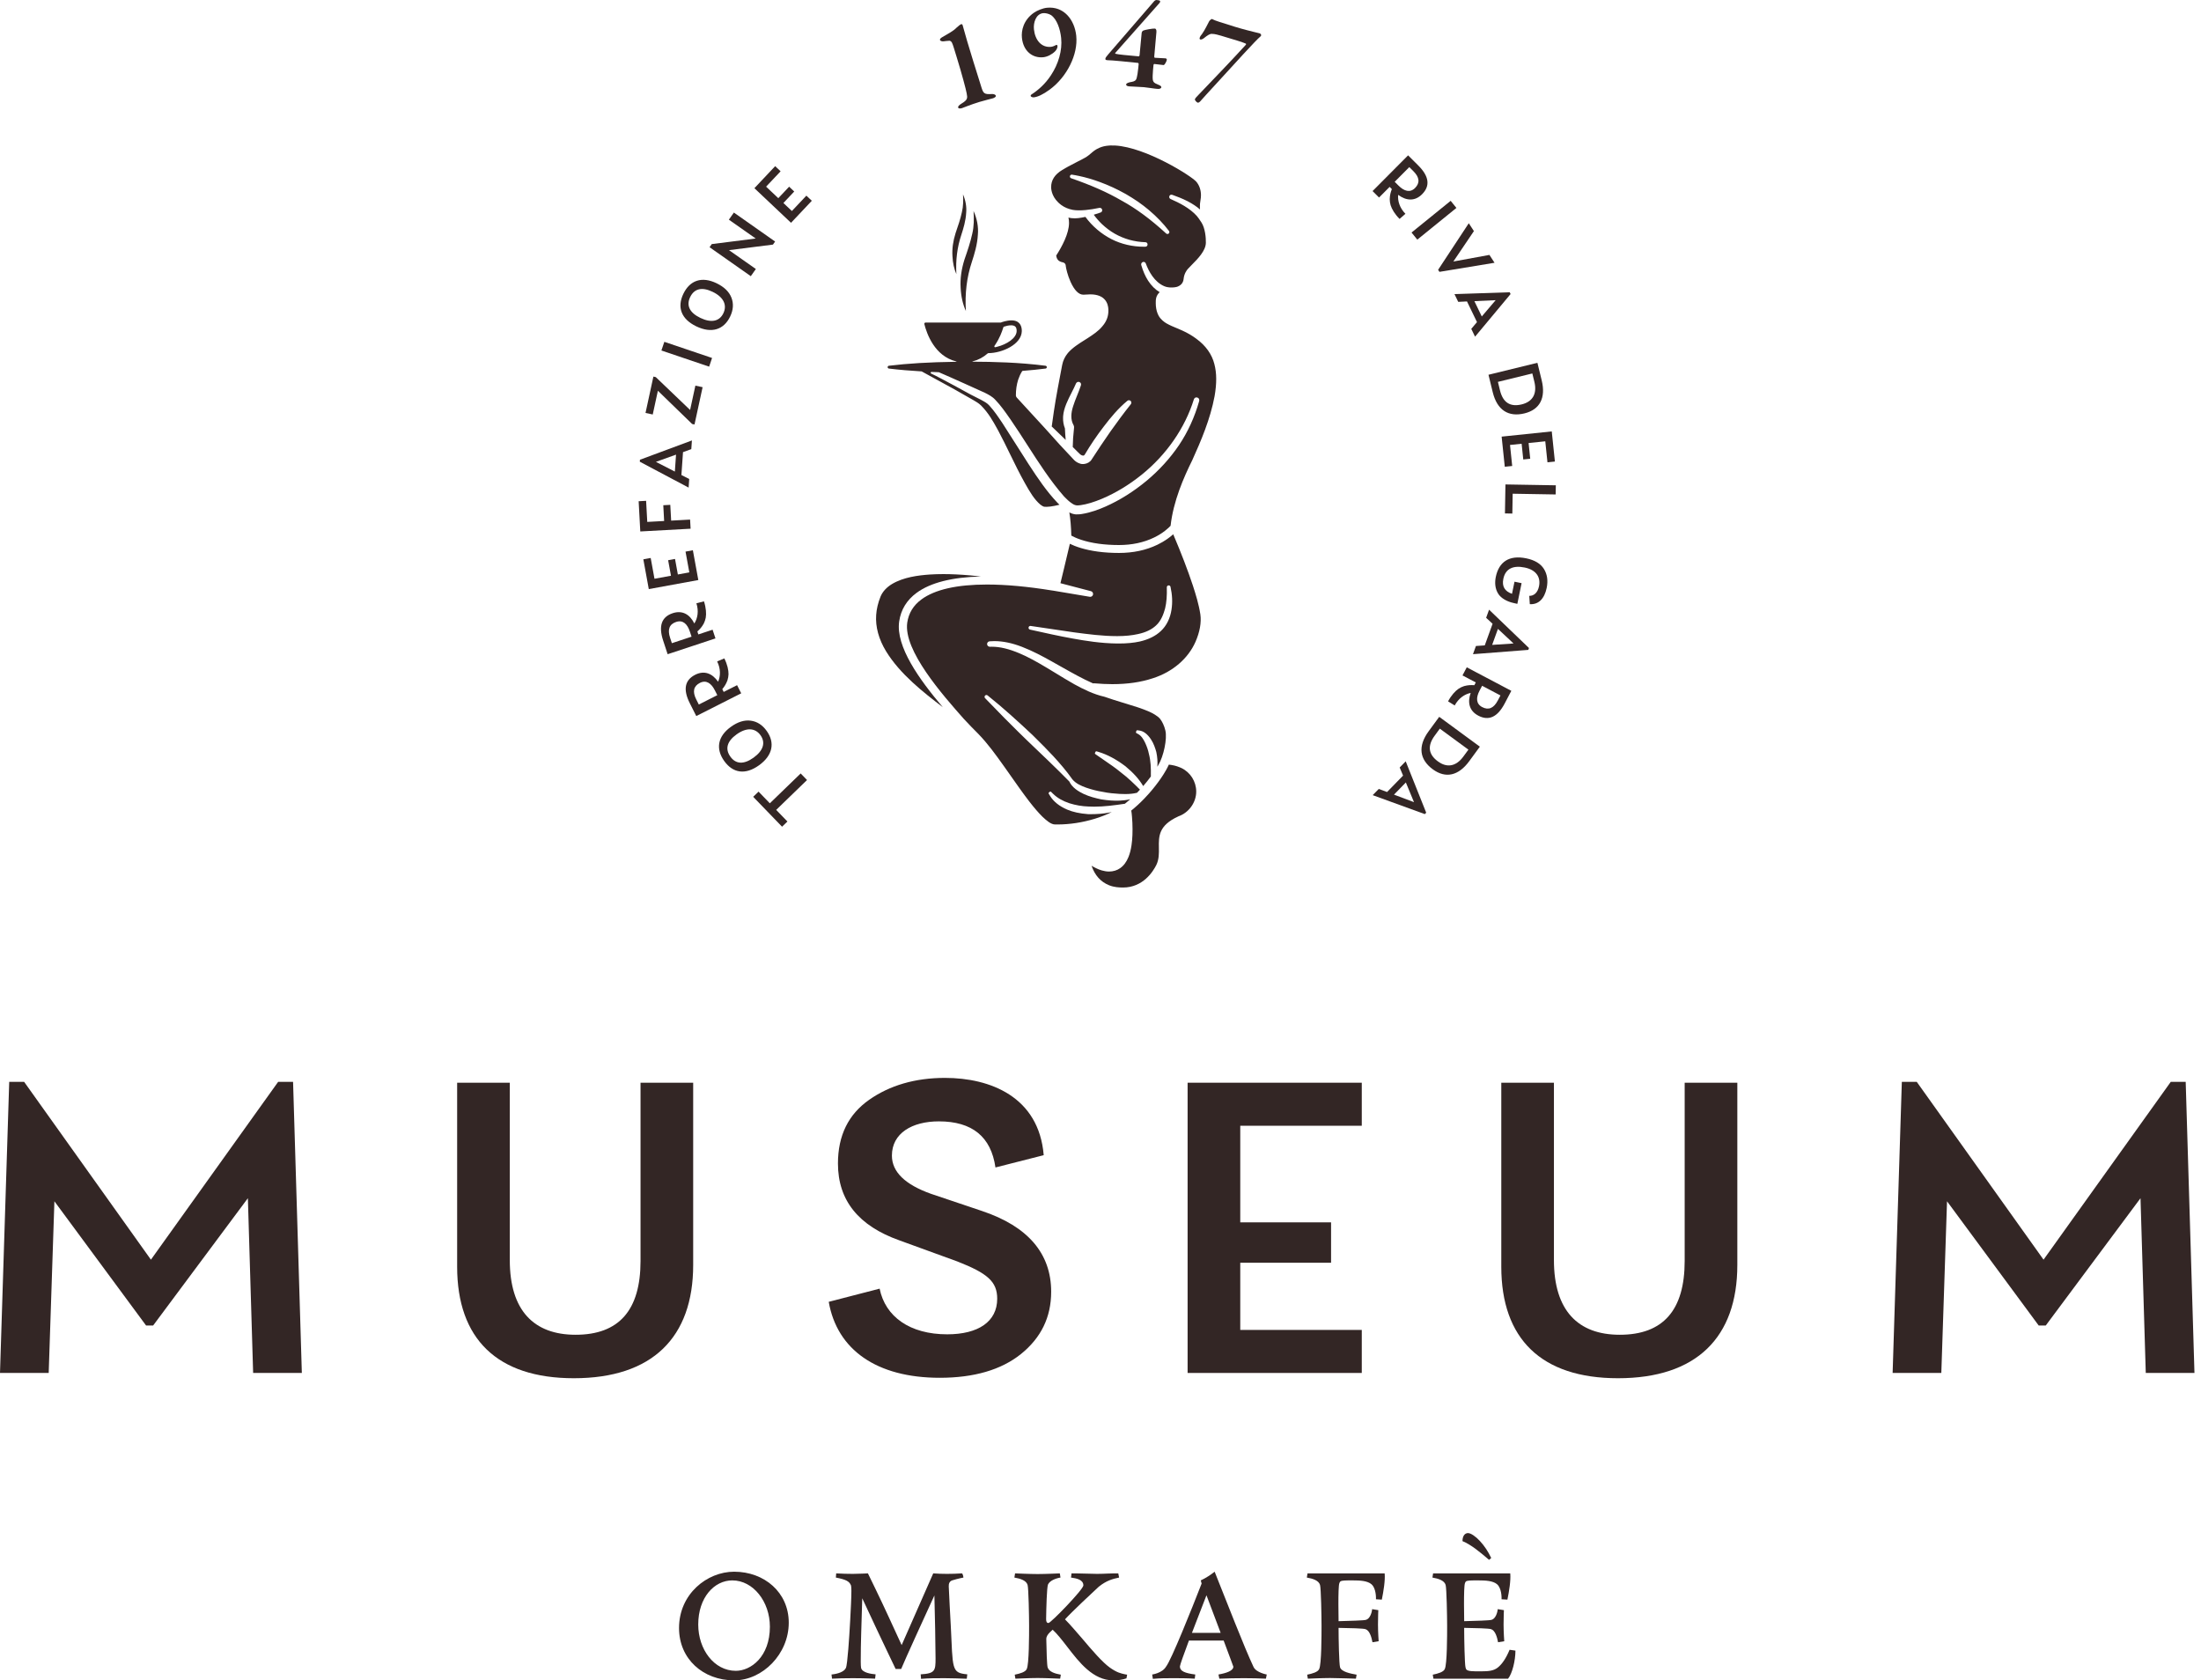 <?xml version="1.0" encoding="UTF-8"?>
<svg width="262px" height="200px" viewBox="0 0 262 200" version="1.1" xmlns="http://www.w3.org/2000/svg" xmlns:xlink="http://www.w3.org/1999/xlink">
    <title>logo_museo</title>
    <g id="Page-1" stroke="none" stroke-width="1" fill="none" fill-rule="evenodd">
        <g id="03_museo" transform="translate(-829, -1192)" fill="#332625">
            <g id="logo_museo" transform="translate(829, 1192)">
                <path d="M87.39,187.069 C84.169,187.069 80.83,189.714 80.83,193.774 C80.83,197.454 83.693,200 87.39,200 C90.77,200 93.891,196.877 93.891,193.137 C93.891,189.536 90.988,187.069 87.39,187.069 M87.589,198.866 C85.005,198.866 83.116,196.32 83.116,193.356 C83.116,190.133 85.025,188.103 87.171,188.103 C89.656,188.103 91.645,190.63 91.645,193.614 C91.645,197.196 89.378,198.866 87.589,198.866" id="Fill-2"></path>
                <path d="M113.175,193.435 C113.096,191.804 112.976,190.013 112.937,188.82 C112.917,188.462 113.056,188.203 113.334,188.104 C114.03,187.885 114.686,187.765 114.686,187.765 C114.686,187.765 114.627,187.268 114.487,187.268 C113.891,187.308 113.294,187.327 112.737,187.327 C112.181,187.327 111.605,187.308 111.088,187.268 L107.33,195.803 L105.8,192.48 C104.885,190.471 103.315,187.268 103.315,187.268 C103.315,187.268 102.122,187.327 101.525,187.327 C100.929,187.327 100.173,187.308 99.537,187.268 L99.498,187.765 C100.71,188.004 101.108,188.203 101.307,188.72 C101.327,188.84 101.347,189.078 101.347,189.357 C101.347,190.173 101.267,191.684 101.207,192.818 L101.167,193.494 C101.108,194.589 100.889,198.13 100.691,198.528 C100.492,198.966 99.776,199.225 98.981,199.304 L99.041,199.801 C99.697,199.761 100.611,199.742 101.546,199.742 C102.281,199.742 103.116,199.761 103.732,199.782 C103.851,199.782 104.071,199.801 104.17,199.801 L104.229,199.284 C103.752,199.244 102.619,199.105 102.499,198.508 C102.48,198.408 102.46,198.15 102.46,197.792 C102.46,195.425 102.54,193.813 102.639,190.232 C105.263,195.882 106.297,197.951 106.614,198.648 L107.271,198.648 C107.628,197.752 110.392,191.705 111.227,189.894 C111.286,192.122 111.366,195.862 111.366,197.394 C111.366,198.846 111.307,199.185 109.597,199.284 L109.637,199.821 C110.531,199.742 111.466,199.742 112.42,199.742 C113.315,199.742 114.248,199.782 114.825,199.801 L115.083,199.801 L115.143,199.284 C113.235,199.105 113.433,198.707 113.175,193.435" id="Fill-4"></path>
                <path d="M132.122,198.488 C131.227,197.851 129.994,196.419 128.821,195.027 C128.146,194.251 127.37,193.335 126.774,192.739 C127.629,191.803 130.055,189.535 130.79,188.859 C131.704,188.124 132.44,187.925 133.215,187.765 L133.116,187.268 C132.837,187.268 132.281,187.268 131.923,187.288 C131.485,187.307 131.028,187.327 130.591,187.327 C130.193,187.327 129.458,187.307 128.901,187.288 C128.404,187.268 127.808,187.268 127.55,187.268 L127.49,187.765 C128.185,187.864 128.961,188.024 128.961,188.7 C128.961,189.178 125.085,193.176 124.806,193.176 C124.627,193.176 124.527,193.057 124.527,192.719 C124.547,191.326 124.607,189.018 124.746,188.601 C124.945,188.143 125.641,187.864 126.237,187.765 L126.158,187.268 C126.158,187.268 124.428,187.347 123.514,187.347 C122.599,187.347 120.83,187.268 120.83,187.268 L120.75,187.765 C121.446,187.885 122.162,188.103 122.321,188.641 C122.44,189.039 122.5,192.44 122.5,193.494 C122.5,194.569 122.5,198.09 122.221,198.647 C122.082,199.005 121.406,199.204 120.79,199.324 L120.87,199.801 C120.87,199.801 122.599,199.721 123.514,199.721 C124.428,199.721 126.198,199.801 126.198,199.801 L126.277,199.324 C125.581,199.204 124.866,198.985 124.706,198.448 C124.627,198.189 124.568,196.479 124.547,195.086 C124.547,194.748 124.766,194.489 124.965,194.29 L125.303,193.972 C125.8,194.41 126.456,195.245 127.052,196.021 C128.463,197.851 130.114,200 132.519,200 C133.096,200 133.633,199.921 134.09,199.761 L134.17,199.324 L133.93,199.283 C133.394,199.165 132.976,199.085 132.122,198.488" id="Fill-6"></path>
                <path d="M149.219,198.408 C148.106,196.061 145.979,190.531 144.587,187.069 C144.13,187.427 143.614,187.785 142.937,188.103 L143.037,188.481 C141.844,191.545 139.439,197.553 138.802,198.369 C138.345,199.145 137.152,199.304 137.152,199.304 L137.231,199.821 C138.106,199.741 138.822,199.741 139.597,199.741 C140.492,199.741 141.208,199.741 142.221,199.801 L142.281,199.304 C141.049,199.145 140.452,198.906 140.452,198.349 C140.452,198.189 140.929,196.857 141.525,195.266 L145.661,195.266 C146.277,196.937 146.814,198.329 146.814,198.369 C146.814,198.867 145.959,199.145 145.044,199.304 L145.144,199.801 C146.078,199.761 147.152,199.741 148.086,199.741 C148.921,199.741 149.855,199.761 150.69,199.801 L150.79,199.304 C150.79,199.304 149.537,199.085 149.219,198.408 L149.219,198.408 Z M141.884,194.351 L143.614,189.874 C143.614,189.874 144.468,192.162 145.303,194.351 L141.884,194.351 Z" id="Fill-8"></path>
                <path d="M155.641,187.268 L155.561,187.765 C156.258,187.885 156.973,188.103 157.132,188.641 C157.252,189.038 157.311,192.44 157.311,193.494 C157.311,194.569 157.311,198.091 157.032,198.647 C156.894,199.006 156.217,199.204 155.601,199.324 L155.681,199.801 C155.681,199.801 157.41,199.722 158.325,199.722 C159.239,199.722 161.406,199.801 161.406,199.801 L161.486,199.324 C160.79,199.204 159.677,198.986 159.517,198.448 C159.398,198.071 159.338,195.006 159.338,193.754 C160.691,193.774 162.341,193.813 162.559,193.913 C163.017,194.072 163.255,194.808 163.374,195.464 L164.11,195.344 C164.11,195.344 164.031,194.271 164.031,193.356 C164.031,192.44 164.07,191.644 164.07,191.644 L163.335,191.526 C163.295,191.983 163.056,192.679 162.6,192.798 C162.361,192.878 160.691,192.918 159.338,192.958 L159.338,192.719 C159.338,192.201 159.319,191.564 159.319,190.928 C159.319,189.775 159.338,188.66 159.438,188.422 C159.458,188.342 159.517,188.282 159.557,188.223 C159.756,188.103 160.134,188.103 161.029,188.103 C161.884,188.103 162.758,188.143 163.255,188.561 C163.633,188.879 163.812,189.615 163.792,190.351 L164.488,190.392 C164.687,189.416 164.905,188.103 164.826,187.268 L155.641,187.268 Z" id="Fill-10"></path>
                <path d="M177.51,185.437 C177.112,184.622 176.755,184.065 176.158,183.408 C175.662,182.871 175.085,182.473 174.747,182.473 C174.369,182.473 174.09,182.811 174.09,183.429 C175.144,183.865 176.178,184.741 177.252,185.656 L177.51,185.437 Z" id="Fill-12"></path>
                <path d="M179.697,196.36 C179.259,197.414 178.802,198.05 178.325,198.449 C177.828,198.867 177.192,198.925 176.337,198.925 L176.118,198.925 C175.342,198.925 174.786,198.925 174.568,198.727 C174.528,198.687 174.488,198.628 174.449,198.449 C174.349,198.07 174.289,195.007 174.289,193.753 C175.641,193.773 177.291,193.813 177.51,193.913 C177.967,194.072 178.206,194.807 178.325,195.465 L179.06,195.345 C179.06,195.345 178.981,194.27 178.981,193.355 C178.981,192.44 179.021,191.645 179.021,191.645 L178.285,191.525 C178.246,191.983 178.007,192.679 177.55,192.798 C177.311,192.878 175.641,192.918 174.289,192.957 L174.289,192.719 C174.289,192.201 174.27,191.565 174.27,190.929 C174.27,189.775 174.289,188.661 174.389,188.421 C174.408,188.343 174.449,188.282 174.508,188.223 C174.687,188.103 175.065,188.103 175.98,188.103 C176.834,188.103 177.709,188.143 178.206,188.561 C178.583,188.879 178.763,189.616 178.742,190.351 L179.438,190.392 C179.637,189.417 179.855,188.103 179.776,187.268 L170.591,187.268 L170.512,187.765 C171.208,187.885 171.923,188.103 172.082,188.64 C172.202,189.038 172.262,192.44 172.262,193.495 C172.262,194.569 172.262,198.09 171.983,198.647 C171.844,199.005 171.168,199.204 170.552,199.324 L170.631,199.801 L179.518,199.801 C180.015,199.185 180.393,197.652 180.393,196.459 L179.697,196.36 Z" id="Fill-14"></path>
                <path d="M114.45,12.334 C115.21,11.877 115.177,11.666 115.07,11.113 C114.998,10.676 114.491,8.776 113.889,6.825 C113.607,5.914 113.426,5.274 113.32,5.085 C113.27,4.975 113.135,4.843 113.01,4.849 C112.742,4.852 112.445,4.913 112.32,4.92 C112.105,4.939 111.924,4.867 111.889,4.753 C111.858,4.65 112.004,4.511 112.139,4.437 C112.702,4.105 113.503,3.683 113.823,3.331 C114.042,3.12 114.309,2.912 114.412,2.881 C114.464,2.847 114.558,2.898 114.585,2.985 C114.636,3.144 114.807,3.802 115.117,4.861 C115.42,5.892 116.204,8.435 116.75,10.152 C117.049,11.119 117.075,11.253 118.1,11.19 C118.272,11.185 118.495,11.242 118.544,11.401 C118.58,11.517 118.366,11.645 118.207,11.696 C117.975,11.767 117.148,11.959 116.586,12.133 C115.489,12.471 114.664,12.823 114.505,12.872 C114.303,12.933 114.097,12.935 114.058,12.804 C114.017,12.673 114.144,12.523 114.45,12.334" id="Fill-16"></path>
                <path d="M128.113,4.257 C128.344,6.484 127.01,9.148 124.963,10.657 C124.144,11.258 123.519,11.538 123.053,11.586 C122.949,11.596 122.699,11.547 122.683,11.396 C122.678,11.352 122.732,11.27 122.776,11.249 C123.587,10.723 124.423,9.998 125.105,8.953 C125.985,7.628 126.47,6.011 126.316,4.52 C126.207,3.482 125.826,2.304 125.119,1.8 C124.828,1.617 124.407,1.54 124.182,1.564 C123.296,1.655 122.996,2.722 123.077,3.49 C123.212,4.783 123.974,5.692 125.118,5.573 C125.343,5.55 125.602,5.417 125.703,5.36 C125.788,5.305 125.873,5.388 125.88,5.448 C125.889,5.538 125.87,5.647 125.835,5.741 C125.798,5.822 125.736,5.965 125.585,6.118 C125.228,6.474 124.678,6.761 124.198,6.811 C122.935,6.942 121.815,6.116 121.647,4.506 C121.557,3.647 121.823,2.402 123.053,1.529 C123.466,1.242 124.122,0.976 124.618,0.924 C126.618,0.716 127.911,2.33 128.113,4.257" id="Fill-18"></path>
                <path d="M137.397,6.733 C137.392,6.779 137.43,6.874 137.46,6.875 L138.759,6.946 C138.819,6.951 138.903,7.034 138.896,7.11 C138.884,7.245 138.677,7.698 138.521,7.745 L137.41,7.616 C137.364,7.611 137.329,7.669 137.311,7.714 C137.29,7.939 137.218,8.585 137.211,8.995 C137.188,9.767 137.273,9.834 137.933,10.107 C138.123,10.184 138.251,10.271 138.241,10.392 C138.233,10.468 138.115,10.608 137.814,10.582 C137.466,10.566 136.644,10.418 136.163,10.375 C135.591,10.323 134.939,10.326 134.411,10.279 C134.186,10.26 134.041,10.186 134.052,10.05 C134.063,9.929 134.268,9.842 134.501,9.786 C135.301,9.66 135.268,9.52 135.408,8.788 C135.474,8.385 135.534,7.721 135.542,7.632 C135.547,7.572 135.525,7.493 135.449,7.486 C134.471,7.384 132.351,7.165 131.835,7.165 C131.654,7.164 131.569,7.096 131.577,7.006 C131.591,6.84 131.739,6.702 131.978,6.404 L137.34,0.198 C137.41,0.099 137.556,-0.01 137.676,0.001 L137.915,0.037 C138.066,0.05 138.104,0.13 138.101,0.174 C138.098,0.206 138.092,0.28 138.041,0.337 L132.778,6.278 C132.726,6.349 132.741,6.38 132.783,6.399 C133.109,6.489 134.222,6.588 135.564,6.708 C135.578,6.708 135.646,6.623 135.649,6.593 L135.902,3.912 C135.91,3.822 135.983,3.692 136.079,3.64 C136.268,3.55 137.225,3.376 137.481,3.4 C137.556,3.406 137.684,3.509 137.657,3.81 L137.397,6.733 Z" id="Fill-20"></path>
                <path d="M149.293,3.809 C149.646,3.895 149.882,3.949 149.94,3.966 C150.043,3.995 150.133,4.116 150.126,4.193 C150.128,4.24 150.074,4.319 150.036,4.341 C149.52,4.757 146.854,7.699 145.26,9.441 C143.988,10.835 143.004,11.888 142.854,12.081 C142.739,12.205 142.619,12.233 142.575,12.221 C142.46,12.187 142.202,11.939 142.24,11.808 C142.268,11.707 142.457,11.493 142.656,11.299 C144.781,9.081 146.632,7.162 148.298,5.331 C148.345,5.282 148.322,5.197 148.293,5.187 C147.942,5.038 147.139,4.773 145.339,4.247 C145.078,4.171 144.569,4.023 144.282,4.034 C144.055,3.999 143.77,4.169 143.298,4.551 C143.172,4.657 142.979,4.725 142.89,4.7 C142.775,4.666 142.786,4.576 142.815,4.474 C142.832,4.415 142.862,4.315 143.076,4.061 C143.418,3.594 143.83,2.719 143.928,2.545 C143.996,2.422 144.134,2.321 144.215,2.266 C144.295,2.258 144.32,2.28 144.389,2.316 C144.603,2.442 145.385,2.685 147.001,3.187 C147.941,3.477 148.896,3.709 149.293,3.809" id="Fill-22"></path>
                <path d="M112.223,84.166 C109.451,80.896 106.604,76.955 107.035,73.967 C107.236,72.571 107.936,71.422 109.116,70.556 C110.763,69.35 113.334,68.697 116.767,68.616 C116.349,68.568 115.941,68.526 115.542,68.489 C114.336,68.382 113.272,68.33 112.29,68.33 C111.736,68.33 111.187,68.348 110.659,68.382 C109.292,68.48 107.546,68.697 106.179,69.514 C105.533,69.903 105.062,70.418 104.818,71.004 C104.519,71.746 104.344,72.482 104.297,73.195 C104.196,74.599 104.604,76.093 105.475,77.518 C107.157,80.263 109.944,82.424 112.223,84.166" id="Fill-24"></path>
                <path d="M116.403,27.922 L116.403,27.917 C116.486,27.005 116.304,26.026 115.888,25.115 C115.944,26.007 115.95,26.932 115.733,27.83 C115.509,28.847 115.181,29.816 114.808,30.888 C114.438,32.064 114.284,33.195 114.351,34.249 C114.4,35.291 114.611,36.218 114.977,37.016 C114.844,34.952 115.082,32.995 115.68,31.194 C115.997,30.228 116.34,29.098 116.403,27.922" id="Fill-26"></path>
                <path d="M115.012,25.322 L115.012,25.317 C115.076,24.608 114.943,23.85 114.635,23.139 C114.675,23.831 114.672,24.548 114.501,25.254 C114.319,26.081 114.053,26.871 113.749,27.744 C113.446,28.701 113.322,29.619 113.377,30.477 C113.415,31.283 113.571,32.005 113.843,32.631 C113.749,30.982 113.944,29.421 114.424,27.983 C114.681,27.195 114.961,26.277 115.012,25.322" id="Fill-28"></path>
                <path d="M142.414,40.325 L142.413,40.323 C141.924,39.956 141.362,39.625 140.739,39.343 C140.539,39.248 140.339,39.165 140.129,39.078 L140.059,39.05 C139.703,38.904 139.258,38.722 138.829,38.475 C138.553,38.309 138.173,38.022 137.925,37.588 C137.739,37.252 137.627,36.855 137.591,36.401 C137.585,36.298 137.58,36.198 137.578,36.097 C137.577,36.002 137.578,35.908 137.582,35.812 C137.586,35.619 137.627,35.336 137.786,35.082 C137.859,34.967 137.945,34.864 138.044,34.776 C137.522,34.467 137.059,34.007 136.667,33.408 C136.331,32.885 136.067,32.28 135.854,31.557 C135.816,31.426 135.857,31.259 136.037,31.185 C136.077,31.174 136.103,31.17 136.125,31.17 C136.243,31.17 136.348,31.244 136.389,31.355 C136.744,32.31 137.411,33.553 138.577,34.059 C138.867,34.19 139.207,34.217 139.441,34.217 C139.774,34.217 140.035,34.165 140.11,34.138 C140.577,33.98 140.848,33.657 140.892,33.207 C140.953,32.579 141.26,32.168 141.389,32.02 C141.531,31.859 141.722,31.668 141.888,31.5 C142.581,30.803 143.526,29.85 143.542,28.898 C143.558,28.323 143.463,27.165 143.016,26.476 C142.763,26.085 142.578,25.83 142.454,25.692 C141.599,24.754 140.399,24.15 139.337,23.685 C139.224,23.634 139.137,23.496 139.204,23.33 C139.244,23.231 139.334,23.173 139.443,23.173 C139.501,23.173 139.545,23.189 139.558,23.193 C140.097,23.386 140.737,23.627 141.374,23.953 C141.958,24.258 142.441,24.58 142.847,24.932 C142.838,24.832 142.832,24.733 142.832,24.634 C142.827,24.37 142.851,24.096 142.904,23.817 C142.942,23.614 142.961,23.409 142.959,23.206 C142.95,22.59 142.758,22.043 142.403,21.625 C141.848,20.97 136.441,17.533 132.739,17.32 C132.544,17.309 132.355,17.308 132.174,17.315 C132.134,17.317 132.095,17.32 132.056,17.323 L131.963,17.329 C131.556,17.362 131.193,17.449 130.886,17.582 C130.408,17.786 130.16,18.001 129.897,18.226 C129.689,18.406 129.479,18.59 129.158,18.771 C128.892,18.924 128.627,19.058 128.32,19.212 L128.232,19.257 C127.917,19.417 127.561,19.597 127.141,19.829 L126.897,19.966 C126.752,20.048 126.604,20.133 126.456,20.223 C125.56,20.756 125.111,21.452 125.125,22.295 C125.131,22.666 125.262,23.616 126.342,24.41 C126.714,24.682 127.18,24.878 127.689,24.977 C128.09,25.05 128.616,25.056 129.234,24.998 C129.75,24.949 130.303,24.86 130.878,24.739 C130.882,24.738 130.904,24.736 130.908,24.736 L130.909,24.736 C131.06,24.736 131.164,24.838 131.193,24.941 C131.229,25.072 131.174,25.237 131.018,25.291 L130.986,25.3 C130.626,25.422 130.374,25.502 130.199,25.557 C130.476,25.94 130.796,26.309 131.15,26.652 C131.637,27.112 132.153,27.503 132.687,27.809 C133.227,28.118 133.819,28.366 134.448,28.545 C134.739,28.624 135.043,28.688 135.348,28.736 L135.391,28.744 C135.706,28.791 136.032,28.819 136.355,28.83 C136.501,28.83 136.597,28.956 136.603,29.078 C136.608,29.138 136.589,29.224 136.529,29.289 C136.438,29.383 136.292,29.366 136.159,29.366 C134.802,29.366 133.474,29.056 132.32,28.469 C131.097,27.845 130.019,26.928 129.202,25.816 L129.161,25.824 C128.634,25.931 128.098,26.035 127.525,25.962 C127.416,25.946 127.32,25.928 127.215,25.904 L127.182,25.898 C127.232,26.096 127.257,26.31 127.254,26.537 C127.249,27.79 126.426,29.334 125.726,30.419 C125.734,30.496 125.783,30.753 125.919,30.92 C126.049,31.079 126.262,31.178 126.517,31.226 C126.684,31.257 126.865,31.39 126.867,31.67 C126.895,31.921 127.079,32.76 127.438,33.55 C127.9,34.562 128.412,35.076 128.961,35.076 C129.035,35.076 129.212,35.066 129.383,35.055 C129.553,35.046 129.712,35.036 129.78,35.036 C131.596,35.036 131.911,36.163 131.938,36.834 L131.938,36.863 C131.966,37.597 131.736,38.238 131.235,38.818 C130.758,39.412 130.093,39.842 129.507,40.224 L129.471,40.248 C129.374,40.309 129.149,40.451 129.149,40.451 C128.421,40.908 127.667,41.381 127.117,42.016 C126.758,42.454 126.534,42.927 126.435,43.455 L126.284,44.249 C125.693,47.364 125.571,48.014 125.208,50.669 C125.205,50.696 125.198,50.724 125.186,50.751 C125.756,51.292 126.273,51.788 126.761,52.268 L126.857,52.365 C126.818,51.946 126.788,51.493 126.765,50.989 C126.607,50.59 126.531,50.152 126.544,49.722 C126.544,49.651 126.547,49.58 126.553,49.511 C126.591,49.066 126.709,48.611 126.924,48.078 C127.114,47.608 127.345,47.155 127.549,46.756 C127.739,46.38 127.928,46.008 128.087,45.634 C128.155,45.478 128.349,45.404 128.496,45.472 C128.656,45.536 128.724,45.696 128.667,45.874 C128.526,46.3 128.357,46.722 128.208,47.092 C128.034,47.527 127.859,47.962 127.73,48.387 C127.606,48.773 127.539,49.14 127.53,49.484 C127.522,49.91 127.61,50.286 127.793,50.601 L127.809,50.636 C127.845,50.713 127.859,50.8 127.851,50.883 L127.851,50.908 C127.75,51.818 127.703,52.549 127.697,53.202 L128.197,53.7 C128.235,53.737 128.273,53.774 128.311,53.813 L128.344,53.846 C128.503,54.007 128.651,54.16 128.796,54.199 C128.851,54.218 128.898,54.229 128.933,54.229 C128.985,54.229 129.054,54.215 129.126,54.109 C129.782,52.992 130.574,51.823 131.412,50.737 C132.21,49.695 133.1,48.606 134.207,47.697 C134.323,47.602 134.512,47.623 134.604,47.736 C134.709,47.859 134.684,48.022 134.604,48.118 C133.728,49.21 132.93,50.31 132.196,51.339 C131.424,52.447 130.687,53.544 129.945,54.691 C129.78,54.974 129.44,55.179 129.064,55.225 C128.972,55.236 128.871,55.238 128.788,55.23 C128.67,55.217 128.558,55.187 128.465,55.142 C128.26,55.072 128.065,54.949 127.878,54.774 L126.131,52.907 C125.572,52.3 124.999,51.662 124.375,50.956 L121.024,47.308 C120.962,47.238 120.927,47.152 120.927,47.062 C120.927,46.389 121.018,45.771 121.198,45.198 C121.325,44.822 121.472,44.502 121.648,44.22 L121.67,44.186 C121.687,44.159 121.716,44.142 121.747,44.14 L121.788,44.137 C122.735,44.063 123.61,43.975 124.464,43.866 C124.539,43.856 124.599,43.796 124.608,43.721 C124.62,43.63 124.555,43.546 124.464,43.533 C121.304,43.127 118.199,43.06 115.845,43.05 L115.742,43.05 C115.757,43.029 115.777,43.012 115.802,43.007 C116.454,42.842 117.047,42.526 117.563,42.072 L117.588,42.05 C117.607,42.038 117.629,42.03 117.653,42.03 L117.681,42.03 C119.267,42.024 121.595,41.004 121.632,39.422 C121.646,38.801 121.385,38.484 121.165,38.328 C120.975,38.199 120.717,38.131 120.398,38.131 C119.842,38.131 119.253,38.341 119.188,38.371 L119.182,38.377 C119.164,38.39 119.144,38.394 119.124,38.394 L110.158,38.394 C110.121,38.394 110.085,38.413 110.059,38.445 C110.031,38.484 110.021,38.532 110.033,38.579 C110.316,39.706 111.252,42.396 113.826,43.016 C113.848,43.023 113.858,43.043 113.869,43.06 L113.787,43.06 C110.573,43.108 108.112,43.254 105.808,43.533 C105.73,43.544 105.672,43.603 105.663,43.68 C105.65,43.771 105.716,43.855 105.809,43.866 C107.048,44.016 108.327,44.126 109.713,44.205 L113.661,46.367 L115.94,47.666 L116.328,47.903 C116.469,47.99 116.64,48.126 116.789,48.269 C117.673,49.164 118.204,50.127 118.718,51.058 L118.867,51.331 C119.352,52.243 119.804,53.168 120.24,54.064 C120.793,55.197 121.363,56.366 121.987,57.477 C122.576,58.531 123.12,59.452 123.837,60.057 C124.026,60.206 124.182,60.292 124.311,60.314 C124.451,60.334 124.682,60.329 125.015,60.292 C125.342,60.249 125.697,60.181 126.116,60.077 C126.029,59.994 125.95,59.915 125.883,59.847 C124.578,58.473 123.55,56.948 122.437,55.239 L119.349,50.398 C118.856,49.66 118.347,48.899 117.768,48.27 C117.533,48 117.228,47.832 116.873,47.64 L116.74,47.568 C116.344,47.355 115.916,47.144 115.538,46.956 C115.538,46.956 111.91,44.953 110.839,44.46 C110.796,44.44 110.773,44.391 110.784,44.345 C110.795,44.299 110.836,44.268 110.881,44.268 L110.886,44.268 C111.252,44.284 111.743,44.298 111.755,44.302 C112.883,44.772 117.248,46.756 117.248,46.756 C117.664,46.966 118.135,47.205 118.484,47.593 C119.133,48.272 119.651,49.014 120.152,49.732 L120.264,49.889 C120.979,50.923 121.684,52.021 122.306,52.99 C123.646,55.074 125.031,57.23 126.668,59.098 C126.922,59.363 127.262,59.702 127.631,59.938 C127.861,60.094 128.043,60.156 128.283,60.156 C128.379,60.156 128.486,60.146 128.623,60.126 C129.382,60.019 130.199,59.773 131.194,59.356 C132.811,58.672 134.395,57.712 135.901,56.503 C138.852,54.126 141.059,50.94 142.114,47.532 C142.165,47.363 142.343,47.252 142.524,47.314 C142.707,47.368 142.799,47.544 142.745,47.74 C142.202,49.656 141.397,51.416 140.352,52.97 C139.29,54.541 137.986,55.975 136.478,57.231 C134.923,58.517 133.279,59.549 131.588,60.296 C130.856,60.616 129.875,61.005 128.764,61.18 L128.624,61.198 C128.561,61.206 128.496,61.214 128.431,61.218 C128.314,61.228 128.186,61.231 128.062,61.223 C128.008,61.218 127.955,61.212 127.899,61.202 C127.66,61.16 127.457,61.076 127.292,60.991 C127.423,61.803 127.497,62.665 127.526,63.749 C128.021,64.023 129.071,64.485 130.813,64.721 C131.551,64.82 132.356,64.871 133.203,64.871 C134.747,64.871 136.15,64.572 137.372,63.981 C138.444,63.464 139.093,62.846 139.342,62.58 C139.676,59.617 140.9,56.842 141.931,54.755 C142.944,52.519 144.068,49.9 144.58,47.155 C144.712,46.402 144.777,45.7 144.773,45.072 C144.769,44.436 144.696,43.866 144.553,43.327 C144.263,42.167 143.523,41.13 142.414,40.325 L142.414,40.325 Z M133.531,23.887 L133.528,23.887 C131.834,22.899 129.917,22.049 127.498,21.214 C127.399,21.175 127.327,21.061 127.37,20.933 C127.404,20.844 127.486,20.784 127.579,20.784 C127.586,20.784 127.602,20.785 127.608,20.788 C127.753,20.809 127.899,20.836 128.042,20.861 C128.12,20.877 128.189,20.891 128.259,20.907 L128.388,20.93 C129.227,21.105 130.079,21.353 130.922,21.665 C131.408,21.841 131.908,22.048 132.49,22.314 C132.936,22.519 133.418,22.766 134.005,23.091 L134.248,23.236 C134.411,23.332 134.575,23.428 134.736,23.532 L135.447,23.996 L136.133,24.497 C136.295,24.616 136.451,24.746 136.602,24.872 C136.677,24.935 136.736,24.984 136.797,25.032 C137.704,25.8 138.496,26.624 139.15,27.484 C139.158,27.494 139.172,27.514 139.175,27.527 C139.219,27.614 139.2,27.713 139.126,27.789 C139.084,27.83 139.028,27.852 138.971,27.852 C138.898,27.852 138.843,27.816 138.817,27.793 C136.98,26.106 135.251,24.829 133.531,23.887 L133.531,23.887 Z M118.489,41.002 L118.489,41.002 C118.981,40.265 119.27,39.5 119.426,38.988 L119.439,38.949 C119.448,38.919 119.472,38.896 119.502,38.886 L119.538,38.872 C119.732,38.801 120.064,38.719 120.355,38.719 C120.55,38.719 120.703,38.757 120.812,38.832 C120.955,38.933 121.026,39.126 121.02,39.408 C120.999,40.257 119.829,40.992 118.684,41.277 L118.484,41.327 C118.476,41.329 118.469,41.33 118.461,41.33 C118.428,41.33 118.398,41.315 118.379,41.288 C118.354,41.255 118.354,41.209 118.376,41.173 L118.489,41.002 Z" id="Fill-30"></path>
                <path d="M140.619,91.407 L140.619,91.406 C140.554,91.376 140.487,91.348 140.419,91.322 C140.035,91.162 139.605,91.056 139.136,91.007 C139.054,91.198 138.97,91.351 138.892,91.497 L138.827,91.619 C138.624,91.984 138.399,92.328 138.205,92.615 C137.788,93.223 137.309,93.836 136.778,94.439 C136.605,94.635 136.417,94.84 136.218,95.046 C135.712,95.571 135.19,96.051 134.662,96.476 C134.731,96.816 134.778,97.604 134.796,97.943 C134.838,99.013 134.805,99.829 134.692,100.606 C134.607,101.154 134.498,101.582 134.336,101.99 C134.092,102.595 133.764,103.036 133.331,103.337 C132.974,103.592 132.506,103.733 132.016,103.733 C131.857,103.733 131.704,103.718 131.561,103.692 C130.996,103.6 130.533,103.378 130.156,103.171 C130.082,103.131 130.009,103.088 129.935,103.044 C130.331,104.191 131.015,104.959 132.025,105.367 C132.613,105.605 133.219,105.635 133.682,105.635 C136.049,105.635 137.246,103.755 137.649,102.946 C137.972,102.269 137.961,101.574 137.95,100.901 C137.926,99.537 137.904,98.251 140.265,97.169 C140.271,97.166 140.285,97.159 140.296,97.155 C141.531,96.714 142.394,95.503 142.394,94.214 C142.394,93.018 141.698,91.918 140.619,91.407" id="Fill-32"></path>
                <path d="M141.994,69.687 C141.375,67.829 140.632,65.887 139.657,63.591 C139.266,63.941 138.649,64.412 137.783,64.831 C136.431,65.484 134.891,65.813 133.203,65.813 C132.323,65.813 131.477,65.761 130.687,65.654 C129.082,65.438 128.002,65.041 127.353,64.724 C127.131,65.704 126.892,66.693 126.659,67.649 L126.613,67.838 C126.485,68.357 126.358,68.888 126.232,69.414 L129.863,70.363 C129.952,70.386 130.026,70.442 130.071,70.522 C130.117,70.602 130.13,70.694 130.108,70.78 C130.068,70.93 129.931,71.036 129.777,71.036 C129.758,71.036 129.741,71.034 129.706,71.028 L125.307,70.289 C125.305,70.292 125.286,70.29 125.268,70.287 C122.356,69.813 119.741,69.572 117.49,69.572 C113.911,69.572 111.288,70.167 109.691,71.341 C108.732,72.044 108.16,72.976 107.996,74.107 C107.519,77.41 112.199,82.704 114.714,85.546 C115.086,85.967 116.188,87.091 116.446,87.338 C117.602,88.531 118.528,89.828 119.425,91.083 L119.629,91.369 C119.81,91.623 119.988,91.877 120.166,92.129 L120.323,92.354 C120.994,93.311 121.755,94.395 122.526,95.399 C123.115,96.157 123.608,96.731 124.082,97.2 C124.58,97.67 125.108,98.13 125.588,98.13 C125.602,98.133 125.619,98.13 125.643,98.128 C125.733,98.13 125.812,98.13 125.887,98.13 C127.33,98.13 128.862,97.897 130.319,97.452 C131.04,97.232 131.718,96.964 132.34,96.653 C132.233,96.677 132.128,96.699 132.021,96.716 C131.361,96.844 130.632,96.906 129.793,96.906 C129.708,96.906 129.624,96.904 129.536,96.904 C128.512,96.825 127.722,96.652 127.029,96.359 C126.105,95.959 125.426,95.421 125.015,94.759 L124.832,94.463 C124.805,94.42 124.815,94.363 124.854,94.332 L124.975,94.233 C125.015,94.2 125.074,94.203 125.109,94.239 L125.359,94.483 C125.857,94.97 126.495,95.339 127.309,95.609 C128.054,95.84 128.813,95.971 129.564,95.993 C129.797,96.006 130.026,96.012 130.244,96.012 C131.432,96.012 132.605,95.856 133.904,95.665 C134.117,95.497 134.331,95.317 134.544,95.128 C134.092,95.238 133.641,95.275 133.276,95.293 C132.613,95.323 131.91,95.273 131.087,95.144 C130.397,94.995 129.67,94.814 128.977,94.488 C128.418,94.217 127.637,93.773 127.287,93.015 C126.55,92.263 125.739,91.461 124.805,90.562 L122.254,88.121 C121.898,87.77 121.536,87.417 121.182,87.075 L121.061,86.954 C120.312,86.229 119.042,84.938 117.284,83.121 L117.26,83.096 C117.191,83.027 117.166,82.896 117.26,82.792 C117.331,82.712 117.456,82.697 117.553,82.765 C119.459,84.286 121.242,85.921 122.886,87.463 L123.216,87.791 C123.898,88.465 124.67,89.231 125.38,90 C126.109,90.797 126.948,91.749 127.649,92.756 C128.076,93.273 128.715,93.538 129.282,93.746 C129.956,93.979 130.618,94.147 131.248,94.245 C131.963,94.4 132.671,94.453 133.279,94.493 C133.539,94.504 133.751,94.51 133.945,94.51 C134.473,94.51 134.899,94.466 135.288,94.371 L135.348,94.357 C135.466,94.236 135.584,94.112 135.699,93.987 C135.041,93.324 134.273,92.57 133.413,91.924 C132.791,91.409 132.125,90.953 131.481,90.513 C131.202,90.325 130.889,90.109 130.581,89.891 L130.373,89.745 C130.333,89.716 130.32,89.663 130.341,89.617 L130.41,89.475 C130.432,89.433 130.485,89.412 130.529,89.423 L130.774,89.497 C131.814,89.809 132.863,90.369 133.975,91.207 C134.92,91.987 135.61,92.758 136.082,93.56 C136.408,93.185 136.714,92.8 136.994,92.421 C137.013,91.404 136.981,90.553 136.758,89.718 C136.671,89.281 136.521,88.845 136.299,88.375 C136.114,88 135.879,87.581 135.466,87.359 L135.273,87.255 C135.229,87.233 135.21,87.182 135.224,87.135 L135.271,86.989 C135.285,86.941 135.329,86.911 135.378,86.917 L135.597,86.945 C136.103,87.004 136.572,87.351 136.994,87.977 C137.334,88.481 137.518,89.058 137.643,89.503 C137.771,90.097 137.813,90.695 137.769,91.259 C137.803,91.199 137.838,91.139 137.87,91.081 C138.52,90.033 138.958,87.911 138.723,86.947 C138.604,86.426 138.359,85.893 138.088,85.553 C137.742,85.162 137.183,84.88 136.792,84.7 C135.943,84.328 134.999,84.042 134.085,83.764 L134.016,83.744 C133.825,83.685 133.635,83.629 133.446,83.569 C132.956,83.419 132.218,83.191 131.471,82.929 C130.17,82.636 128.98,82.043 127.89,81.446 C127.119,81.013 126.336,80.532 125.706,80.146 C125.355,79.931 124.989,79.709 124.63,79.495 C123.43,78.777 122.413,78.206 121.344,77.755 C120.075,77.223 119.027,76.974 118.05,76.974 C117.986,76.974 117.924,76.977 117.853,76.978 L117.826,76.978 C117.651,76.978 117.51,76.845 117.5,76.671 C117.489,76.501 117.621,76.348 117.795,76.331 C117.976,76.315 118.165,76.307 118.358,76.307 C119.383,76.307 120.462,76.529 121.653,76.988 C122.92,77.475 124.1,78.113 125.104,78.671 C125.514,78.899 125.928,79.133 126.328,79.36 L126.377,79.386 C127.588,80.07 128.84,80.779 130.106,81.337 C130.15,81.328 130.2,81.325 130.251,81.329 C131.016,81.395 131.742,81.429 132.41,81.429 C134.237,81.429 135.822,81.197 137.252,80.721 C139.589,79.968 141.431,78.387 142.309,76.389 C142.824,75.21 143.022,74.082 142.886,73.122 C142.709,71.937 142.332,70.728 141.994,69.687 M139.452,72.558 C139.303,73.581 138.857,74.482 138.195,75.098 C137.58,75.688 136.732,76.11 135.679,76.354 C134.947,76.515 134.131,76.591 133.186,76.591 L132.982,76.591 C131.046,76.572 129.16,76.267 127.731,76.006 C126.097,75.716 124.453,75.347 122.862,74.993 L122.607,74.936 C122.549,74.922 122.498,74.887 122.467,74.838 C122.435,74.788 122.426,74.728 122.44,74.668 C122.464,74.565 122.552,74.498 122.659,74.498 C122.681,74.498 122.684,74.498 127.852,75.264 C129.518,75.484 131.241,75.713 132.984,75.713 C133.936,75.711 134.751,75.631 135.479,75.465 C136.375,75.272 137.087,74.933 137.597,74.457 C138.235,73.89 138.528,73.015 138.693,72.405 C138.859,71.71 138.923,70.913 138.894,69.896 C138.896,69.784 138.98,69.674 139.114,69.674 C139.239,69.674 139.32,69.762 139.334,69.851 C139.546,70.797 139.586,71.71 139.452,72.558" id="Fill-34"></path>
                <polygon id="Fill-36" points="89.657 94.839 90.296 94.221 91.638 95.611 95.31 92.058 96.066 92.841 92.395 96.395 93.732 97.777 93.093 98.396"></polygon>
                <path d="M90.349,91.088 C88.729,92.253 87.251,92.03 86.214,90.585 C85.173,89.132 85.423,87.645 87.006,86.507 C87.823,85.919 88.61,85.678 89.362,85.776 C90.113,85.872 90.748,86.277 91.261,86.991 C92.272,88.399 91.991,89.908 90.349,91.088 M87.677,87.412 C86.527,88.237 86.292,89.154 86.944,90.061 C87.579,90.945 88.519,91.028 89.699,90.18 C90.884,89.329 91.146,88.369 90.527,87.508 C89.892,86.623 88.856,86.563 87.677,87.412" id="Fill-38"></path>
                <path d="M85.368,78.725 L86.221,78.365 C86.585,79.084 86.73,79.773 86.721,80.257 C86.71,80.497 86.67,80.739 86.595,80.971 C86.422,81.434 86.253,81.683 85.979,82.025 L86.146,82.356 L87.739,81.551 L88.231,82.521 L82.883,85.227 L82.114,83.705 C81.292,82.079 81.502,80.946 82.755,80.312 C83.825,79.77 84.782,80.139 85.48,81.139 C85.78,80.468 85.798,79.595 85.368,78.725 L85.368,78.725 Z M83.185,83.855 L85.387,82.741 L85.095,82.167 C84.67,81.325 84.069,80.897 83.316,81.278 C82.555,81.663 82.409,82.317 82.878,83.248 L83.185,83.855 Z" id="Fill-40"></path>
                <path d="M82.898,71.803 L83.797,71.573 C84.049,72.341 84.092,73.043 84.01,73.519 C83.963,73.754 83.887,73.99 83.779,74.208 C83.539,74.64 83.334,74.86 83.013,75.158 L83.129,75.511 L84.825,74.95 L85.167,75.985 L79.474,77.867 L78.941,76.247 C78.368,74.515 78.744,73.425 80.079,72.983 C81.216,72.608 82.109,73.115 82.651,74.208 C83.048,73.589 83.194,72.728 82.898,71.803 L82.898,71.803 Z M79.977,76.554 L82.32,75.779 L82.117,75.167 C81.822,74.271 81.29,73.759 80.489,74.023 C79.679,74.291 79.437,74.917 79.764,75.907 L79.977,76.554 Z" id="Fill-42"></path>
                <polygon id="Fill-44" points="77.456 66.412 77.908 68.885 79.87 68.526 79.533 66.679 80.353 66.528 80.69 68.376 82.055 68.126 81.603 65.653 82.478 65.494 83.125 69.038 77.229 70.116 76.581 66.572"></polygon>
                <polygon id="Fill-46" points="76.911 59.609 77.048 62.119 79.057 62.01 78.956 60.133 79.789 60.088 79.892 61.965 82.147 61.842 82.207 62.929 76.218 63.255 76.023 59.657"></polygon>
                <path d="M82.291,53.456 L81.303,53.815 L81.113,56.538 L82.042,57.012 L81.971,58.035 L76.162,54.956 L76.177,54.72 L82.363,52.423 L82.291,53.456 Z M80.333,56.128 L80.473,54.111 L78.078,54.972 L80.333,56.128 Z" id="Fill-48"></path>
                <polygon id="Fill-50" points="82.148 48.796 82.776 45.898 83.636 46.084 82.672 50.525 82.389 50.464 78.313 46.507 77.7 49.334 76.841 49.148 77.778 44.822 78.061 44.884"></polygon>
                <polygon id="Fill-52" points="84.414 43.64 78.732 41.717 79.081 40.685 84.762 42.607"></polygon>
                <path d="M82.882,38.842 C81.085,37.975 80.575,36.569 81.346,34.968 C82.121,33.359 83.546,32.867 85.302,33.715 C86.208,34.152 86.796,34.727 87.069,35.433 C87.343,36.139 87.294,36.891 86.911,37.683 C86.16,39.245 84.702,39.719 82.882,38.842 M84.83,34.735 C83.556,34.121 82.639,34.354 82.154,35.359 C81.682,36.339 82.06,37.206 83.365,37.836 C84.68,38.471 85.647,38.241 86.107,37.286 C86.579,36.305 86.137,35.365 84.83,34.735" id="Fill-54"></path>
                <polygon id="Fill-56" points="86.763 26.146 87.359 25.299 92.267 28.748 92.012 29.112 86.779 29.774 89.974 32.018 89.374 32.872 84.464 29.424 84.726 29.052 89.957 28.389"></polygon>
                <polygon id="Fill-58" points="92.921 20.388 91.195 22.216 92.647 23.587 93.937 22.221 94.543 22.794 93.255 24.161 94.263 25.114 95.989 23.286 96.636 23.897 94.162 26.518 89.802 22.399 92.274 19.776"></polygon>
                <path d="M167.298,25.447 L166.601,26.058 C166.029,25.488 165.674,24.88 165.533,24.418 C165.467,24.188 165.429,23.943 165.429,23.699 C165.446,23.206 165.528,22.916 165.681,22.505 L165.418,22.243 L164.158,23.51 L163.386,22.741 L167.615,18.489 L168.824,19.693 C170.115,20.981 170.273,22.122 169.281,23.118 C168.437,23.967 167.41,23.92 166.433,23.19 C166.358,23.921 166.616,24.755 167.298,25.447 L167.298,25.447 Z M167.759,19.889 L166.019,21.638 L166.476,22.092 C167.144,22.759 167.851,22.974 168.444,22.377 C169.046,21.772 168.98,21.104 168.241,20.369 L167.759,19.889 Z" id="Fill-60"></path>
                <polygon id="Fill-62" points="168.026 27.676 172.682 23.903 173.366 24.748 168.711 28.522"></polygon>
                <polygon id="Fill-64" points="177.296 30.34 177.905 31.275 171.347 32.357 171.188 32.115 174.839 26.571 175.449 27.505 173.002 31.127"></polygon>
                <path d="M175.136,39.141 L175.816,38.337 L174.626,35.877 L173.583,35.929 L173.136,35.006 L179.712,34.786 L179.814,34.998 L175.586,40.072 L175.136,39.141 Z M175.507,35.844 L176.387,37.666 L178.039,35.727 L175.507,35.844 Z" id="Fill-66"></path>
                <path d="M183.519,45.271 C184.025,47.343 183.313,48.75 181.472,49.201 C179.568,49.666 178.215,48.829 177.688,46.669 L177.184,44.606 L183.009,43.181 L183.519,45.271 Z M178.554,46.465 C178.906,47.912 179.771,48.467 181.144,48.131 C182.414,47.821 183,46.892 182.647,45.445 L182.404,44.45 L178.307,45.452 L178.554,46.465 Z" id="Fill-68"></path>
                <polygon id="Fill-70" points="184.205 55.026 183.945 52.525 181.96 52.73 182.153 54.6 181.324 54.687 181.13 52.816 179.747 52.96 180.007 55.462 179.124 55.555 178.75 51.968 184.717 51.348 185.09 54.934"></polygon>
                <polygon id="Fill-72" points="180.064 58.764 180.024 61.125 179.145 61.109 179.203 57.66 185.2 57.762 185.181 58.851"></polygon>
                <path d="M180.619,71.873 L180.176,71.772 C179.324,71.588 178.713,71.184 178.402,70.757 C177.929,70.086 177.926,69.287 178.055,68.665 C178.419,66.895 179.625,66.03 181.686,66.455 C182.683,66.661 183.384,67.084 183.782,67.713 C184.179,68.351 184.292,69.106 184.113,69.977 C183.847,71.268 183.137,71.974 182.104,71.909 L182.038,70.923 C182.584,70.924 183.037,70.563 183.198,69.781 C183.426,68.679 182.842,67.825 181.499,67.549 C180.113,67.262 179.201,67.686 178.953,68.896 C178.768,69.787 179.11,70.376 179.984,70.677 L180.282,69.235 L181.126,69.408 L180.619,71.873 Z" id="Fill-74"></path>
                <path d="M175.691,76.888 L176.741,76.816 L177.672,74.244 L176.905,73.531 L177.255,72.567 L182.005,77.129 L181.926,77.351 L175.338,77.862 L175.691,76.888 Z M178.31,74.852 L177.621,76.757 L180.165,76.587 L178.31,74.852 Z" id="Fill-76"></path>
                <path d="M173.163,83.965 L172.374,83.478 C172.75,82.762 173.228,82.244 173.628,81.973 C173.829,81.842 174.051,81.734 174.284,81.661 C174.761,81.535 175.062,81.529 175.5,81.554 L175.673,81.224 L174.091,80.391 L174.599,79.426 L179.904,82.224 L179.11,83.735 C178.26,85.349 177.215,85.834 175.971,85.178 C174.911,84.621 174.656,83.623 175.065,82.474 C174.344,82.618 173.622,83.111 173.163,83.965 L173.163,83.965 Z M178.61,82.774 L176.427,81.622 L176.127,82.192 C175.687,83.027 175.687,83.766 176.434,84.16 C177.189,84.557 177.807,84.301 178.293,83.376 L178.61,82.774 Z" id="Fill-78"></path>
                <path d="M174.886,90.607 C173.624,92.328 172.089,92.689 170.558,91.566 C168.977,90.406 168.747,88.83 170.062,87.035 L171.319,85.32 L176.158,88.871 L174.886,90.607 Z M170.775,87.569 C169.895,88.77 170.026,89.789 171.167,90.626 C172.221,91.4 173.309,91.252 174.19,90.051 L174.796,89.224 L171.391,86.726 L170.775,87.569 Z" id="Fill-80"></path>
                <path d="M164.125,93.902 L165.11,94.269 L167.017,92.315 L166.614,91.349 L167.331,90.615 L169.77,96.729 L169.606,96.898 L163.401,94.641 L164.125,93.902 Z M167.348,93.131 L165.936,94.58 L168.318,95.475 L167.348,93.131 Z" id="Fill-82"></path>
                <polygon id="Fill-84" points="35.93 163.413 30.133 163.413 29.507 142.613 18.226 157.769 17.391 157.769 6.476 142.979 5.797 163.413 7.47939722e-14 163.413 1.097 128.764 2.872 128.764 17.965 149.93 33.11 128.764 34.886 128.764"></polygon>
                <path d="M54.417,150.766 L54.417,128.868 L60.684,128.868 L60.684,149.982 C60.684,155.992 63.557,158.867 68.518,158.867 C73.688,158.867 76.247,155.94 76.247,150.087 L76.247,128.868 L82.514,128.868 L82.514,150.558 C82.514,159.18 77.657,164.041 68.309,164.041 C59.169,164.041 54.417,159.337 54.417,150.766" id="Fill-86"></path>
                <path d="M98.65,154.947 L104.708,153.379 C105.387,156.724 108.312,158.814 112.751,158.814 C116.459,158.814 118.704,157.299 118.704,154.581 C118.704,152.543 117.555,151.55 113.952,150.139 L107.058,147.63 C102.201,145.906 99.747,142.874 99.747,138.485 C99.747,135.14 101,132.631 103.455,130.906 C105.909,129.182 108.938,128.294 112.49,128.294 C117.869,128.294 123.665,130.54 124.24,137.492 L118.496,138.955 C117.973,135.297 115.728,133.468 111.758,133.468 C108.573,133.468 106.17,134.878 106.17,137.544 C106.17,139.478 107.737,140.993 110.819,142.09 L116.876,144.129 C122.36,145.958 125.128,149.198 125.128,153.745 C125.128,156.776 123.926,159.233 121.525,161.166 C119.174,163.048 115.936,163.988 111.863,163.988 C104.343,163.988 99.642,160.644 98.65,154.947" id="Fill-88"></path>
                <polygon id="Fill-90" points="162.102 133.99 147.636 133.99 147.636 145.488 158.446 145.488 158.446 150.296 147.636 150.296 147.636 158.292 162.102 158.292 162.102 163.413 141.369 163.413 141.369 128.868 162.102 128.868"></polygon>
                <path d="M178.709,150.766 L178.709,128.868 L184.975,128.868 L184.975,149.982 C184.975,155.992 187.848,158.867 192.81,158.867 C197.979,158.867 200.538,155.94 200.538,150.087 L200.538,128.868 L206.806,128.868 L206.806,150.558 C206.806,159.18 201.949,164.041 192.6,164.041 C183.461,164.041 178.709,159.337 178.709,150.766" id="Fill-92"></path>
                <polygon id="Fill-94" points="261.222 163.413 255.426 163.413 254.799 142.613 243.518 157.769 242.683 157.769 231.768 142.979 231.089 163.413 225.292 163.413 226.389 128.764 228.164 128.764 243.257 149.93 258.402 128.764 260.178 128.764"></polygon>
            </g>
        </g>
    </g>
</svg>